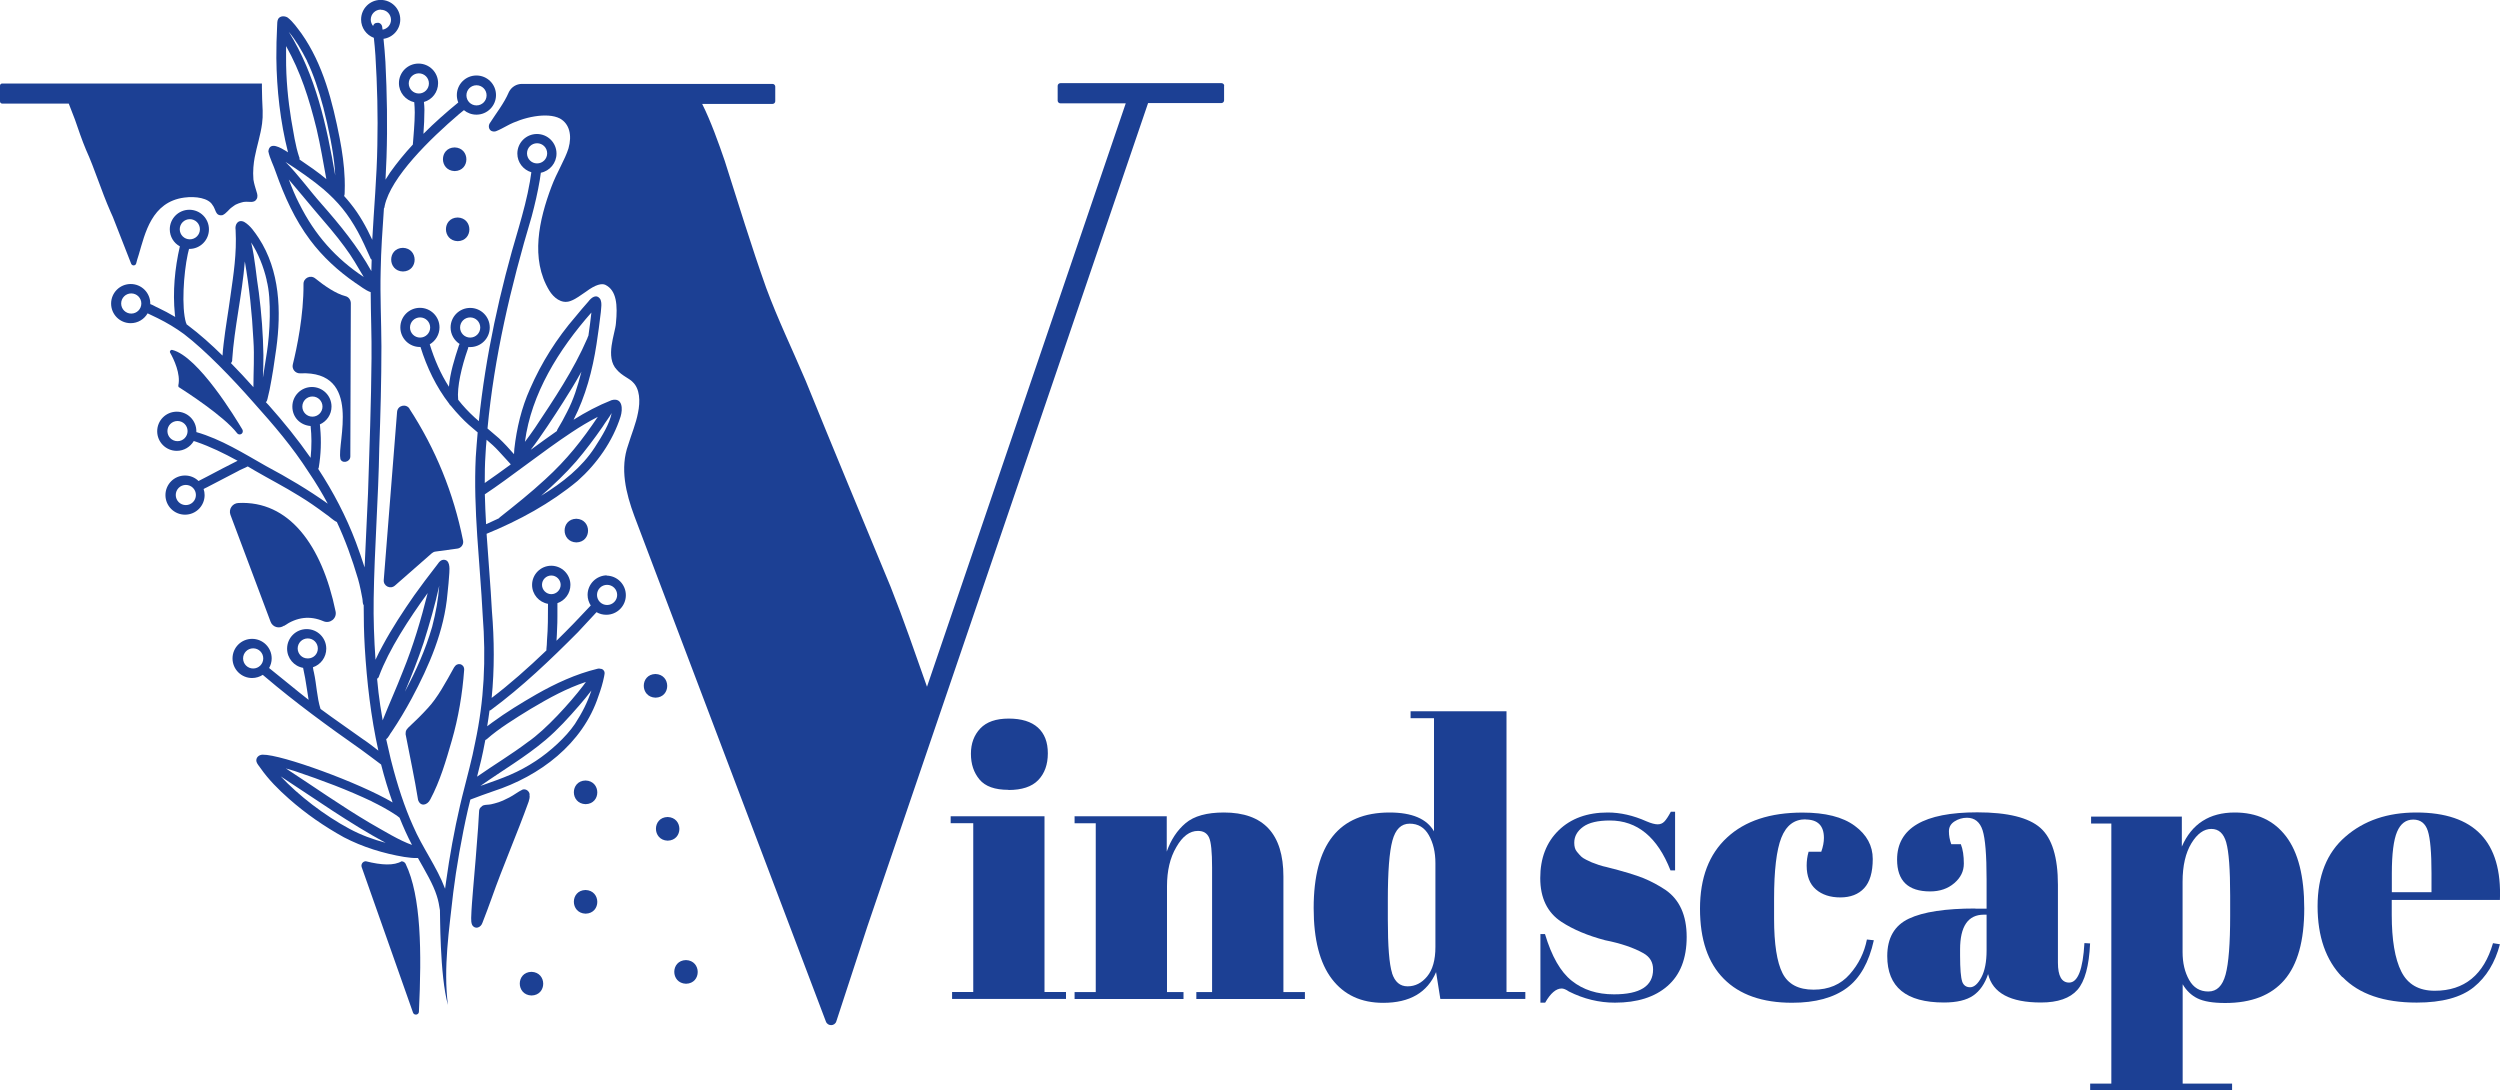<?xml version="1.0" encoding="UTF-8"?>
<svg id="logos" xmlns="http://www.w3.org/2000/svg" viewBox="0 0 300 130.84">
  <defs>
    <style>
      .cls-1 {
        fill: #1c4094;
      }
    </style>
  </defs>
  <g>
    <path class="cls-1" d="M72.86,69.04c-1.3,0-2.35,1.05-2.35,2.35,0,.47.15.9.38,1.27-1.3,1.4-2.68,2.83-4.11,4.23.03-.48.06-.96.07-1.43.06-.99.03-2,.04-2.99v-.09c.9-.31,1.56-1.17,1.56-2.19,0-1.27-1.03-2.3-2.3-2.3s-2.3,1.03-2.3,2.3c0,1.14.83,2.08,1.91,2.27,0,1.46,0,2.91-.12,4.37-.01.35-.03.7-.07,1.05v.17c-2.19,2.1-4.43,4.08-6.57,5.7.34-3.45.32-6.95.03-10.42-.16-3.09-.44-6.19-.64-9.28h.01c3.88-1.59,7.66-3.64,10.91-6.34,2.33-2.07,4.21-4.75,5.16-7.72.28-.9.25-2.33-1.08-1.97-1.6.63-3.12,1.44-4.56,2.35,1.44-2.83,2.27-5.93,2.75-9.06.19-1.28.38-2.58.52-3.86.03-.51.16-1.06-.06-1.54-.45-.68-1.06-.23-1.44.28-.52.6-1.05,1.19-1.54,1.81-2.24,2.59-4.09,5.52-5.46,8.67-1.02,2.27-1.6,4.72-1.88,7.2-.01.2-.03.41-.04.63-.58-.66-1.17-1.31-1.81-1.91-.45-.39-.9-.77-1.37-1.17.8-8.54,2.77-16.96,5.3-25.44.39-1.46.73-2.93.98-4.42.04-.28.09-.55.12-.83,1.08-.22,1.88-1.17,1.88-2.3,0-1.3-1.05-2.35-2.35-2.35s-2.35,1.05-2.35,2.35c0,1.06.71,1.95,1.68,2.24-.06.38-.12.76-.17,1.12-.32,1.87-.82,3.7-1.34,5.52-2.27,7.58-3.98,15.36-4.79,23.23-.17-.15-.34-.29-.5-.44-.74-.68-1.4-1.38-1.98-2.13-.16-1.52.42-3.99,1.15-6.06.04-.09.06-.17.06-.26h.23c1.3,0,2.35-1.05,2.35-2.35s-1.05-2.35-2.35-2.35-2.35,1.05-2.35,2.35c0,.83.44,1.57,1.09,1.98-.04.06-.09.12-.1.2-.52,1.59-1.05,3.25-1.19,4.93-.99-1.54-1.73-3.24-2.3-5.09.7-.41,1.17-1.17,1.17-2.03,0-1.3-1.05-2.35-2.35-2.35s-2.35,1.05-2.35,2.35,1.05,2.35,2.35,2.35h.07c.76,2.45,1.88,4.79,3.45,6.82.04.1.1.17.19.23.36.45.76.9,1.17,1.33.63.68,1.34,1.28,2.05,1.87-.09.99-.16,1.98-.23,2.97-.31,6.32.51,12.63.83,18.93.42,5.35.17,10.29-.89,15.26-.39,2.07-.96,4.09-1.47,6.15-.03.13-.06.26-.1.39-.09.35-.17.7-.25,1.05-.7,3.02-1.25,6.06-1.68,9.14-.04.29-.07.58-.12.87-.98-2.62-2.74-4.95-3.85-7.55-1.01-2.23-1.88-4.9-2.58-7.65-.03-.13-.07-.26-.1-.39h0c-.19-.79-.36-1.57-.54-2.36.29-.19.45-.64.67-.9.86-1.28,1.65-2.61,2.38-3.96,2.1-3.93,3.93-8.13,4.31-12.63.09-.82.17-1.65.22-2.46.04-.58.09-1.65-.76-1.57-.44.07-.63.55-.9.85-.87,1.12-1.73,2.26-2.55,3.41-1.36,1.95-2.67,3.95-3.79,6.03-.31.57-.6,1.12-.86,1.7-.17-2.43-.26-4.98-.22-7.32.09-6.02.57-12.04.67-18.06.15-4.07.26-8.13.26-12.21-.01-3.02-.17-6.05-.09-9.06.04-2.51.22-5,.39-7.5.06-.09.09-.19.09-.31.73-3.44,5.44-8.04,8.93-11.02.19-.16.38-.32.58-.47.41.34.93.54,1.5.54,1.3,0,2.35-1.05,2.35-2.35s-1.05-2.35-2.35-2.35-2.35,1.05-2.35,2.35c0,.32.06.61.17.89-1.44,1.18-2.86,2.43-4.18,3.76.07-.96.12-1.92.12-2.9,0-.31-.03-.61-.06-.92.99-.28,1.7-1.18,1.7-2.26,0-1.3-1.05-2.35-2.35-2.35s-2.35,1.05-2.35,2.35c0,1.12.79,2.05,1.84,2.29.03.41.06.82.06,1.22,0,1.25-.16,2.94-.23,3.86-.98,1.06-1.89,2.17-2.73,3.35-.19.28-.36.57-.55.86.04-.89.09-1.78.12-2.67.13-3.82.06-7.64-.13-11.45-.06-.93-.13-1.87-.23-2.78,1.14-.16,2.01-1.14,2.01-2.32,0-1.3-1.05-2.35-2.35-2.35s-2.35,1.05-2.35,2.35c0,1.01.64,1.87,1.53,2.2.07.7.15,1.41.19,2.13.22,3.58.31,7.17.23,10.77-.06,3.79-.41,7.56-.61,11.34-.71-1.53-1.53-3.02-2.59-4.33-.25-.32-.52-.63-.79-.93.07-.15.07-.32.07-.48.03-.52.01-1.05,0-1.57-.06-1.65-.29-3.26-.6-4.88-.86-4.37-1.98-8.87-4.58-12.56-.51-.67-.99-1.4-1.66-1.92-.35-.22-.9-.23-1.14.16-.15.28-.1.61-.13.92-.06,1.25-.1,2.52-.09,3.77.04,3.8.47,7.64,1.4,11.32-.07-.04-.13-.09-.2-.13-.63-.38-2.01-1.25-2.16.01.17.87.63,1.68.9,2.52,1.02,2.87,2.27,5.67,4.11,8.12,1.5,2.01,3.37,3.72,5.42,5.14.61.38,1.18.89,1.85,1.12h0c.01,2.65.13,5.29.1,7.94-.04,5.39-.25,10.8-.42,16.19-.12,2.97-.29,5.93-.41,8.9-.32-1.02-.68-2.03-1.05-3.03-1.17-3.1-2.71-6.03-4.52-8.8.03-.04.06-.1.07-.16.26-1.57.32-3.18.17-4.75,0-.15-.03-.28-.04-.42.82-.36,1.4-1.18,1.4-2.14,0-1.3-1.05-2.35-2.35-2.35s-2.35,1.05-2.35,2.35.96,2.24,2.19,2.33c.06.6.1,1.19.1,1.79,0,.67-.03,1.36-.1,2.03-1.54-2.21-3.24-4.31-5.03-6.32-.12-.12-.22-.25-.34-.36.12-.1.17-.25.2-.41.09-.35.16-.71.25-1.08.32-1.63.58-3.29.8-4.94.61-4.47.44-9.36-2.1-13.25-.48-.71-.99-1.5-1.75-1.95-.73-.35-1.15.29-1.03.98.15,2.84-.26,5.36-.61,7.85-.26,1.94-.61,3.88-.83,5.81-.06.47-.1.93-.13,1.4-1.33-1.31-2.71-2.55-4.2-3.67-.04-.03-.09-.06-.12-.09,0-.07-.03-.13-.07-.2-.54-1.79-.29-5.87.22-8.23.04-.2.1-.41.15-.61h.04c1.3,0,2.35-1.05,2.35-2.35s-1.05-2.35-2.35-2.35-2.35,1.05-2.35,2.35c0,.87.48,1.65,1.21,2.04-.61,2.65-.87,5.44-.6,8.15.01.1.03.2.04.32-.68-.41-1.38-.77-2.1-1.12-.26-.1-.58-.32-.89-.42v-.06c0-1.3-1.05-2.35-2.35-2.35s-2.35,1.05-2.35,2.35,1.05,2.35,2.35,2.35c.86,0,1.62-.47,2.03-1.18.41.19.8.38,1.21.58,1.11.55,2.17,1.18,3.16,1.91,2.59,1.98,5.8,5.32,8.29,8.15,2.58,2.89,4.66,5.3,6.69,8.45.85,1.25,1.59,2.49,2.27,3.75-2.36-1.68-4.85-3.15-7.42-4.52-2.68-1.52-5.38-3.22-8.35-4.07v-.1c0-1.3-1.05-2.35-2.35-2.35s-2.35,1.05-2.35,2.35,1.05,2.35,2.35,2.35c.87,0,1.63-.48,2.04-1.18.1.03.22.06.31.1,1.68.58,3.29,1.36,4.95,2.27-1.19.6-2.39,1.22-3.57,1.85-.38.19-.74.39-1.12.58-.42-.41-.99-.66-1.62-.66-1.3,0-2.35,1.05-2.35,2.35s1.05,2.35,2.35,2.35,2.35-1.05,2.35-2.35c0-.25-.04-.5-.12-.73.13-.07.26-.15.39-.2,1.22-.63,2.45-1.28,3.67-1.91.38-.23.83-.38,1.24-.6.29.16.57.34.86.51,1.76,1.02,3.57,1.95,5.29,3.02,1.11.67,2.16,1.41,3.21,2.19.44.28.85.73,1.33.95,1.01,2.16,1.82,4.4,2.54,6.83.2.64.52,2.29.52,2.35.06.26,0,.58.16.8,0,1.69.03,3.37.13,5.06.25,4.14.73,8.32,1.63,12.39-.61-.47-1.21-.95-1.85-1.37-1.69-1.22-3.41-2.38-5.09-3.63-.44-1.41-.47-2.93-.79-4.37-.06-.2-.09-.41-.12-.63.93-.31,1.6-1.19,1.6-2.23,0-1.3-1.05-2.35-2.35-2.35s-2.35,1.05-2.35,2.35c0,1.15.83,2.11,1.92,2.3.09.42.17.83.25,1.25.16.86.26,1.73.41,2.59-1.52-1.18-3.1-2.52-4.74-3.82.19-.34.31-.73.31-1.15,0-1.3-1.05-2.35-2.35-2.35s-2.35,1.05-2.35,2.35,1.05,2.35,2.35,2.35c.47,0,.92-.15,1.28-.38.09.07.17.15.26.22,3.67,3.12,7.56,5.96,11.51,8.73.82.58,1.62,1.22,2.43,1.81.39,1.53.85,3.06,1.38,4.55-3.96-2.35-13.33-5.77-15.59-5.73-.47,0-.87.38-.74.86.09.28.31.5.47.74.96,1.38,2.16,2.58,3.42,3.69,2.01,1.78,4.24,3.32,6.59,4.62,2.26,1.18,4.74,1.94,7.24,2.36.54.07,1.09.16,1.65.13.89,1.59,1.82,3.12,2.26,4.53.19.57.29,1.15.38,1.73.03.2-.04,7.85.96,11.37-.57-4.49.15-9.03.64-13.51.35-2.83,1.01-6.67,1.76-9.94.09-.39.19-.8.29-1.19.03,0,.07-.03.1-.04.87-.35,1.76-.64,2.64-.96,5.58-1.81,10.75-5.68,12.63-11.42.28-.76.52-1.54.68-2.35.04-.22.12-.47-.01-.67-.09-.17-.26-.26-.44-.26-.1-.04-.22-.04-.35,0-2.59.63-5.03,1.76-7.33,3.07-1.82,1.05-3.61,2.14-5.3,3.38-.2.15-.39.29-.6.45.1-.63.2-1.25.28-1.89.06,0,.1-.03.16-.06,3.76-2.78,7.15-6.02,10.45-9.34.74-.79,1.5-1.6,2.23-2.4.35.2.74.31,1.17.31,1.3,0,2.35-1.05,2.35-2.35s-1.05-2.35-2.35-2.35h-.01ZM65.04,70.18c0-.63.51-1.12,1.12-1.12s1.12.51,1.12,1.12-.51,1.12-1.12,1.12-1.12-.51-1.12-1.12ZM63.24,18.4c0-.67.54-1.21,1.21-1.21s1.21.54,1.21,1.21-.54,1.21-1.21,1.21-1.21-.54-1.21-1.21ZM56.42,38.09c.67,0,1.21.54,1.21,1.21s-.54,1.21-1.21,1.21-1.21-.54-1.21-1.21.54-1.21,1.21-1.21ZM49.2,39.3c0-.67.54-1.21,1.21-1.21s1.21.54,1.21,1.21-.54,1.21-1.21,1.21-1.21-.54-1.21-1.21ZM57.18,10.23c.67,0,1.21.54,1.21,1.21s-.54,1.21-1.21,1.21-1.21-.54-1.21-1.21.54-1.21,1.21-1.21ZM49.05,10.01c0-.67.54-1.21,1.21-1.21s1.21.54,1.21,1.21-.54,1.21-1.21,1.21-1.21-.54-1.21-1.21ZM36.28,48.79c0-.67.54-1.21,1.21-1.21s1.21.54,1.21,1.21-.54,1.21-1.21,1.21-1.21-.54-1.21-1.21ZM22.78,26.3c.67,0,1.21.54,1.21,1.21s-.54,1.21-1.21,1.21-1.21-.54-1.21-1.21.54-1.21,1.21-1.21ZM15.75,37.63c-.67,0-1.21-.54-1.21-1.21s.54-1.21,1.21-1.21,1.21.54,1.21,1.21-.54,1.21-1.21,1.21ZM31.99,33.63c.63,2.3.38,6.46.04,8.64-.15,1.02-.31,2.04-.48,3.05.03-.9.07-1.79.06-2.7-.04-2.52-.23-5.03-.55-7.53-.32-1.98-.45-4.04-.92-5.99.82,1.25,1.5,2.91,1.87,4.55h-.01ZM27.86,43.19c.25-3.83,1.19-7.77,1.52-11.82.54,3.16.85,6.06,1.03,9.47.13,1.88,0,3.76,0,5.62-.87-.98-1.78-1.95-2.7-2.89.1-.1.16-.22.16-.39h-.01ZM21.3,52.94c-.67,0-1.21-.54-1.21-1.21s.54-1.21,1.21-1.21,1.21.54,1.21,1.21-.54,1.21-1.21,1.21ZM22.3,60.61c-.67,0-1.21-.54-1.21-1.21s.54-1.21,1.21-1.21,1.21.54,1.21,1.21-.54,1.21-1.21,1.21ZM35.72,77.82c0-.67.54-1.21,1.21-1.21s1.21.54,1.21,1.21-.51,1.17-1.15,1.19h-.09c-.66,0-1.18-.55-1.18-1.21h0ZM30.38,80.22c-.67,0-1.21-.54-1.21-1.21s.54-1.21,1.21-1.21,1.21.54,1.21,1.21-.54,1.21-1.21,1.21ZM48.6,82.97c.79-1.88,1.56-3.83,2.23-5.83.71-2.26,1.38-4.55,1.88-6.86-.13,1.66-.39,3.16-.85,4.93-.82,2.81-1.91,5.23-3.26,7.77ZM52.78,69.26h0v.03-.03ZM45.71,1.17c.67,0,1.21.54,1.21,1.21,0,.6-.44,1.09-1.01,1.18-.01-.15-.03-.28-.06-.42-.06-.22-.25-.39-.47-.41-.41,0-.55.17-.61.39-.16-.2-.28-.47-.28-.76,0-.67.54-1.21,1.21-1.21h0ZM36.85,7.34c.76,1.56,1.41,3.53,1.95,5.55.64,2.54,1.18,5.11,1.37,7.32.03.28.04.57.06.85-1.03-5.97-2.35-12.07-5.58-17.24.85,1.01,1.5,2.13,2.21,3.51h-.01ZM35.92,18.91c-.5-1.49-.7-3.05-.98-4.59-.36-2.23-.63-4.82-.61-7.48v-1.31c1.75,3.13,2.75,6.24,3.66,9.94.47,2,.8,4.01,1.17,6.02-1.02-.85-2.11-1.6-3.22-2.35v-.25h-.01ZM38.73,22.63c1.89,1.63,3.03,3.05,4.2,5.16.54.99,1.01,2.04,1.47,3.07.03.13.1.23.2.31-.01.45-.03.9-.04,1.36-1.63-2.93-3.77-5.55-5.99-8.07-1.44-1.62-2.78-3.5-4.31-5.03,1.46.92,3.48,2.35,4.47,3.21ZM35.91,24.45c-.48-.93-.87-1.89-1.25-2.9,1.03,1.19,2.03,2.43,3.06,3.64,1.31,1.53,2.7,3.13,3.64,4.44.86,1.14,1.57,2.39,2.29,3.61-3.34-2.21-5.87-5.03-7.74-8.8ZM45.26,81.44c.12-.07.2-.17.23-.32,1.17-3.15,3.56-6.83,5.83-9.95-.8,3.19-1.73,6.34-2.97,9.38-.85,2.19-1.59,3.77-2.43,5.89-.1-.6-.2-1.19-.29-1.78-.15-.99-.28-2.08-.38-3.22h.01ZM44.63,96.18c.96.47,1.91.98,2.8,1.57.19.1.35.26.52.38.45,1.11.93,2.2,1.49,3.26-1.5-.52-3.41-1.7-5.06-2.64-3.45-2.04-6.73-4.36-10.08-6.54.35.1.71.2,1.05.31,3.37,1.14,6.35,2.26,9.3,3.66h-.01ZM33.69,93.17c4.15,2.71,8.22,5.61,12.59,7.97-1.6-.44-2.94-.93-4.34-1.68-2.99-1.6-6.09-3.98-8.26-6.3h.01ZM58.36,62.89h-.03c-.07-1.19-.12-2.39-.15-3.58h.01c2.94-1.94,6.98-5.17,10.39-7.42,1.02-.68,2.07-1.31,3.16-1.87-1.88,2.8-3.69,5.11-6.31,7.5-1.75,1.62-3.61,3.1-5.48,4.58-.03.03-.04.06-.07.09-.51.23-1.02.48-1.53.71h0ZM64.96,59.47c1.47-1.28,2.89-2.62,4.17-4.09,1.14-1.34,2.19-2.74,3.19-4.18.34-.55.76-1.08,1.08-1.63-.25,1.27-1.11,2.7-2.03,4.12-1.54,2.38-3.82,4.2-6.43,5.8h.01ZM63.75,53.92s-.06.04-.07.06c1.17-1.49,2.89-4.14,3.89-5.71.77-1.21,1.52-2.42,2.2-3.67-.47,1.85-.95,3.35-1.73,4.85-.35.7-.73,1.4-1.14,2.07-.04.06-.06.13-.07.2-1.03.71-2.04,1.46-3.06,2.2h-.01ZM70.97,37.48c-.09.76-.2,1.75-.36,2.8-.06.12-.12.26-.13.32-1.65,3.82-3.99,7.29-6.28,10.74-.42.61-.83,1.18-1.21,1.68.76-5.77,4.04-11.05,7.99-15.53ZM59.82,54.11c.48.51.96,1.03,1.43,1.56.01.01.03.03.04.06-1.03.76-2.07,1.5-3.12,2.23,0-1.14.01-2.27.09-3.4.03-.6.07-1.19.13-1.79.5.42.99.86,1.43,1.34ZM68.98,86.89c-1.06,1.57-2.99,3.31-4.68,4.42-2.14,1.41-3.88,2.03-6.27,2.87-.13.04-.25.09-.38.13,2.62-1.85,5.41-3.47,7.85-5.54,1.46-1.24,2.75-2.67,4.01-4.12.51-.58.99-1.18,1.46-1.79h0c-.47,1.41-1.09,2.64-2,4.05h0ZM58.45,88.67c1.36-1.21,3.35-2.45,5.23-3.6,2.3-1.37,4.31-2.46,6.63-3.24-.12.16-.23.32-.35.48-1.54,2.01-4.46,5.25-6.6,6.72-1.97,1.49-4.08,2.75-6.11,4.17.35-1.34.67-2.68.92-4.05.03-.12.04-.23.07-.35.07-.03.15-.06.2-.13ZM72.85,72.6c-.67,0-1.21-.54-1.21-1.21s.54-1.21,1.21-1.21,1.21.54,1.21,1.21-.54,1.21-1.21,1.21Z"/>
    <path class="cls-1" d="M54.51,80.05c-1.01,1.82-2.01,3.69-3.18,4.93-.74.82-1.54,1.59-2.35,2.35-.13.13-.25.29-.29.48,0,.06-.01.1-.01.16,0,.04-.01.09-.01.13.5,2.64,1.08,5.26,1.5,7.9.29.85,1.12.63,1.46-.06,1.18-2.21,1.89-4.66,2.58-7.05.8-2.77,1.28-5.64,1.49-8.51.03-.73-.83-.95-1.18-.32Z"/>
    <path class="cls-1" d="M63.56,95.35c-.03-.41-.45-.73-.85-.6-.55.26-1.05.67-1.6.95-.15.07-1.03.5-.71.35-.57.26-1.59.52-1.72.5-.26.04-.58,0-.82.17-.03.03-.06.06-.09.09-.19.12-.28.34-.28.55-.03.66-.07,1.31-.12,1.97-.17,2.46-.39,4.91-.6,7.37-.09,1.15-.2,2.32-.23,3.47,0,.29,0,.58.13.85.36.55,1.03.29,1.22-.28.39-.96.73-1.95,1.09-2.91,1.38-3.92,3.06-7.74,4.46-11.64.07-.26.16-.52.1-.8v-.03Z"/>
    <path class="cls-1" d="M54.56,17.69c-1.88.04-1.87,2.78,0,2.84,1.88-.04,1.87-2.78,0-2.84Z"/>
    <path class="cls-1" d="M48.35,29.74c-1.88.04-1.87,2.78,0,2.84,1.88-.04,1.87-2.78,0-2.84Z"/>
    <path class="cls-1" d="M54.92,28.94c1.88-.04,1.87-2.78,0-2.84-1.88.04-1.87,2.78,0,2.84Z"/>
    <path class="cls-1" d="M69.16,65.09c1.88-.04,1.87-2.78,0-2.84-1.88.04-1.87,2.78,0,2.84Z"/>
    <path class="cls-1" d="M78.66,80.88c-1.88.04-1.87,2.78,0,2.84,1.88-.04,1.87-2.78,0-2.84Z"/>
    <path class="cls-1" d="M70.27,96.5c1.88-.04,1.87-2.78,0-2.84-1.88.04-1.87,2.78,0,2.84Z"/>
    <path class="cls-1" d="M70.27,106.8c-1.88.04-1.87,2.78,0,2.84,1.88-.04,1.87-2.78,0-2.84Z"/>
    <path class="cls-1" d="M63.78,116.62c-1.88.04-1.87,2.78,0,2.84,1.88-.04,1.87-2.78,0-2.84Z"/>
    <path class="cls-1" d="M82.32,115.21c-1.88.04-1.87,2.78,0,2.84,1.88-.04,1.87-2.78,0-2.84Z"/>
    <path class="cls-1" d="M80.12,98.04c-1.88.04-1.87,2.78,0,2.84,1.88-.04,1.87-2.78,0-2.84Z"/>
    <path class="cls-1" d="M146.89,10.27v1.78c0,.17-.15.32-.32.32h-8.8l-33.68,98.79-3.73,11.4c-.19.6-1.03.61-1.25.03l-20.69-54.59-2.3-6.08c-1.01-2.73-1.75-5.73-.73-8.55.39-1.28.92-2.52,1.17-3.83.29-1.38.23-2.9-.64-3.7-.34-.39-1.3-.76-1.89-1.46-1.46-1.5-.2-4.37-.12-5.57.22-2.21.09-3.96-1.27-4.63-.42-.19-1.14-.06-2.32.82-.63.41-1.21.9-1.92,1.14-1.05.35-1.98-.44-2.49-1.28-2.3-3.8-1.21-8.52.26-12.44.63-1.7,1.63-3.26,2.05-4.62.44-1.56.12-2.94-1.03-3.58-1.53-.79-4.44-.17-6.34.87-.44.23-.87.48-1.34.66-.17.06-.38.04-.55-.04-.31-.17-.38-.6-.2-.9.79-1.24,1.72-2.39,2.3-3.75l.03-.06c.31-.58.9-.93,1.54-.93h30.08c.17,0,.32.15.32.32v1.76c0,.17-.15.32-.32.32h-8.45c1.03,2.05,1.95,4.63,2.7,6.81,1.63,5.1,3.19,10.23,4.98,15.26,1.43,3.86,3.05,7.18,4.74,11.15,3.44,8.48,6.69,16.26,10.2,24.74,1.57,3.95,2.94,7.97,4.36,11.98l23.85-70.01h-7.85c-.17,0-.32-.15-.32-.32v-1.78c0-.17.15-.32.32-.32h19.35c.17,0,.32.15.32.32Z"/>
    <path class="cls-1" d="M15.74,31.65c.12.28.52.26.6-.03s.17-.67.31-1.06c.76-2.55,1.53-6.32,5.45-6.85,1.41-.19,2.93.07,3.4.89.41.48.31,1.36,1.19,1.22.47-.19.74-.68,1.15-.96h0c.06-.04.44-.34.57-.36.15-.09.87-.31.96-.28.5-.06,1.14.2,1.43-.34.15-.26.09-.57,0-.83-.15-.5-.31-.99-.39-1.5-.09-1.03.03-2,.15-2.65.26-1.37.71-2.7.89-4.08.06-.44.09-.98.07-1.54-.04-.92-.09-1.84-.09-2.75v-.51H.26c-.15,0-.26.12-.26.26v1.89c0,.15.12.26.26.26h7.99l.74,1.91h0c.41,1.19.85,2.49,1.33,3.63,1.08,2.38,1.79,4.82,2.96,7.48.09.19.17.39.26.58,0,0,2.2,5.62,2.2,5.62Z"/>
    <path class="cls-1" d="M21.48,46.47c.85.54,5.44,3.51,6.97,5.51.17.22.5.2.64-.04h0c.06-.13.06-.28,0-.39-.76-1.28-5.3-8.8-8.42-9.56-.19-.04-.35.16-.25.34.44.77,1.28,2.54.98,3.91-.01.09,0,.19.09.25Z"/>
    <path class="cls-1" d="M40.83,55.02c.17.67,1.19.45,1.21-.23l.06-18.4c0-.39-.26-.76-.64-.85-1.17-.29-2.58-1.28-3.63-2.13-.58-.47-1.43-.04-1.41.68.03,3.75-.8,7.69-1.28,9.63-.15.57.31,1.11.89,1.08,7.53-.35,4.37,8.48,4.82,10.22h-.01Z"/>
    <path class="cls-1" d="M34.08,75.11c1.56-1.08,3.13-1.25,4.72-.57.79.35,1.65-.32,1.47-1.17-1.65-8.01-5.62-13.32-11.67-13.01-.71.03-1.19.74-.95,1.41l4.82,12.84c.25.66,1.03.87,1.6.48h0Z"/>
    <path class="cls-1" d="M49.14,49.04c-.42-.64-1.43-.39-1.49.38l-1.6,20.18c-.06.73.79,1.15,1.34.67l4.44-3.89c.12-.1.26-.17.42-.19l2.64-.36c.45-.06.77-.5.68-.95-1.15-5.76-3.31-11.02-6.44-15.83h0Z"/>
    <path class="cls-1" d="M48.2,103.35c-.92.54-2.39.48-4.3,0-.36,0-.61.36-.5.7l6.16,17.46c.13.38.7.29.71-.1.34-7.21.28-13.86-1.6-17.76-.09-.17-.28-.29-.47-.29h-.01Z"/>
  </g>
  <g>
    <path class="cls-1" d="M114.06,97.95h11.28v21.09h2.58v.83h-13.67v-.83h2.54v-20.26h-2.71v-.83h-.01ZM121.01,94.78c-1.63,0-2.78-.41-3.47-1.24s-1.03-1.85-1.03-3.09.38-2.24,1.12-3.03c.76-.8,1.89-1.19,3.42-1.19s2.7.36,3.5,1.08c.8.73,1.19,1.75,1.19,3.09s-.38,2.4-1.15,3.21c-.77.8-1.97,1.19-3.58,1.19h0Z"/>
    <path class="cls-1" d="M128.92,97.95h11.09v4.24c.5-1.41,1.24-2.55,2.26-3.41,1.02-.86,2.55-1.28,4.6-1.28,4.75,0,7.14,2.56,7.14,7.69v13.86h2.58v.83h-13.03v-.83h1.89v-14.97c0-1.84-.12-3.03-.36-3.57-.25-.54-.68-.8-1.34-.8-.98,0-1.85.64-2.59,1.94-.76,1.28-1.12,2.86-1.12,4.69v12.71h1.98v.83h-13.07v-.83h2.54v-20.26h-2.54v-.83h-.03Z"/>
    <path class="cls-1" d="M172.84,119.87l-.51-3.22c-1.05,2.46-3.16,3.69-6.35,3.69-2.64,0-4.69-.95-6.15-2.86s-2.19-4.74-2.19-8.51c0-7.64,3.03-11.47,9.11-11.47,2.7,0,4.47.76,5.33,2.26v-13.58h-2.81v-.83h11.51v33.69h2.26v.83h-10.22.01ZM167.04,116.77c.34,1.06.96,1.59,1.87,1.59s1.69-.39,2.35-1.19.99-1.98.99-3.54v-10.04c0-1.33-.26-2.43-.79-3.37-.52-.92-1.28-1.38-2.3-1.38s-1.7.67-2.07,2.03-.55,3.72-.55,7.08v2.39c0,3.22.17,5.36.51,6.43h0Z"/>
    <path class="cls-1" d="M184.85,120.32v-8.23h.55c.8,2.67,1.87,4.55,3.22,5.61,1.36,1.08,3.03,1.62,5.06,1.62,3.13,0,4.69-.99,4.69-2.99,0-.86-.38-1.5-1.15-1.94-1.19-.67-2.73-1.19-4.6-1.56-2.08-.55-3.83-1.28-5.25-2.21-1.69-1.11-2.54-2.86-2.54-5.25s.74-4.3,2.21-5.73,3.44-2.14,5.89-2.14c1.5,0,3.06.35,4.65,1.06.58.25,1.03.36,1.34.36s.57-.1.79-.32.48-.61.79-1.19h.51v7.04h-.55c-1.56-3.99-3.99-5.99-7.27-5.99-1.44,0-2.52.25-3.22.76-.7.51-1.06,1.14-1.06,1.91,0,.47.1.82.32,1.08s.38.45.51.57c.12.12.32.25.6.39.28.13.51.25.68.32.19.07.47.17.85.31.38.12.67.2.85.23,2.08.52,3.58.98,4.52,1.36.92.38,1.79.85,2.62,1.4,1.69,1.17,2.54,3.05,2.54,5.64s-.77,4.56-2.3,5.89c-1.53,1.34-3.64,2-6.31,2-1.91,0-3.75-.45-5.52-1.34-.36-.25-.66-.36-.87-.36-.67,0-1.34.57-1.98,1.7h-.55.01Z"/>
    <path class="cls-1" d="M216.66,98.32c-1.36,0-2.32.74-2.9,2.21-.58,1.47-.87,3.92-.87,7.32v2.39c0,3.03.34,5.22,1.01,6.54.67,1.33,1.92,1.98,3.73,1.98s3.25-.61,4.33-1.84c1.08-1.22,1.76-2.62,2.07-4.18l.83.09c-.58,2.64-1.66,4.55-3.22,5.71-1.6,1.19-3.79,1.79-6.59,1.79-3.56,0-6.3-.96-8.19-2.87-1.91-1.92-2.86-4.72-2.86-8.42s1.08-6.54,3.25-8.54c2.16-2,5.17-2.99,9.05-2.99,2.73,0,4.82.52,6.27,1.59,1.44,1.06,2.16,2.39,2.16,3.98s-.35,2.77-1.03,3.5c-.68.74-1.65,1.11-2.86,1.11s-2.19-.32-2.93-.96-1.11-1.59-1.11-2.86c0-.55.07-1.11.23-1.66h1.52c.22-.61.32-1.17.32-1.66,0-1.47-.74-2.21-2.21-2.21h.01Z"/>
    <path class="cls-1" d="M237.05,109.04h1.34v-3.54c0-2.91-.16-4.87-.48-5.87-.32-.99-.95-1.5-1.87-1.5-.55,0-1.05.15-1.5.44-.45.29-.67.68-.67,1.19s.09,1.02.28,1.54h1.15c.25.64.36,1.41.36,2.33s-.38,1.69-1.15,2.35-1.73.99-2.9.99c-2.64,0-3.96-1.27-3.96-3.82,0-3.77,3.21-5.67,9.62-5.67,3.66,0,6.18.63,7.58,1.87,1.4,1.24,2.1,3.53,2.1,6.83v9.34c0,1.6.45,2.39,1.34,2.39,1.05,0,1.66-1.57,1.84-4.74l.68.04c-.12,2.7-.63,4.56-1.52,5.57s-2.35,1.52-4.37,1.52c-3.69,0-5.8-1.14-6.35-3.41-.39,1.17-.99,2.03-1.79,2.58s-1.97.83-3.5.83c-4.55,0-6.81-1.85-6.81-5.57,0-2.17.86-3.67,2.59-4.49,1.73-.82,4.4-1.22,7.99-1.22h0ZM235.46,117.79c.17.47.5.68.96.68s.92-.39,1.34-1.18.63-1.87.63-3.25v-4.28h-.32c-1.91,0-2.86,1.4-2.86,4.18v.74c0,1.6.09,2.62.25,3.09h0Z"/>
    <path class="cls-1" d="M261.82,97.95v3.64c1.19-2.73,3.31-4.09,6.35-4.09,2.64,0,4.69.95,6.15,2.86s2.19,4.79,2.19,8.66-.79,6.72-2.38,8.57c-1.57,1.84-3.95,2.77-7.11,2.77-1.47,0-2.58-.19-3.31-.55-.74-.36-1.34-.93-1.79-1.7v11.92h5.93v.83h-17.03v-.83h2.54v-31.21h-2.43v-.83h10.91-.01ZM267.15,101.1c-.31-1.09-.9-1.63-1.79-1.63s-1.69.57-2.39,1.72-1.06,2.7-1.06,4.62v8.42c0,1.33.26,2.43.79,3.37.52.92,1.28,1.38,2.3,1.38s1.7-.67,2.07-2.03.55-3.72.55-7.08v-2.39c0-3.16-.16-5.29-.47-6.37h0Z"/>
    <path class="cls-1" d="M281.08,117.26c-1.98-2.04-2.97-4.88-2.97-8.51s1.11-6.43,3.34-8.35c2.23-1.94,5.06-2.9,8.5-2.9,6.97,0,10.32,3.5,10.04,10.49h-12.98v1.79c0,3,.38,5.28,1.15,6.81.77,1.53,2.1,2.3,4.01,2.3,3.56,0,5.89-1.91,6.99-5.71l.83.13c-.58,2.21-1.63,3.93-3.15,5.16-1.52,1.22-3.8,1.84-6.83,1.84-3.96,0-6.92-1.02-8.9-3.06h-.01ZM287.04,107.06h4.74v-2.26c0-2.49-.15-4.18-.44-5.09-.29-.9-.87-1.36-1.75-1.36s-1.52.48-1.94,1.46c-.41.96-.63,2.64-.63,5v2.26h.01Z"/>
  </g>
</svg>
